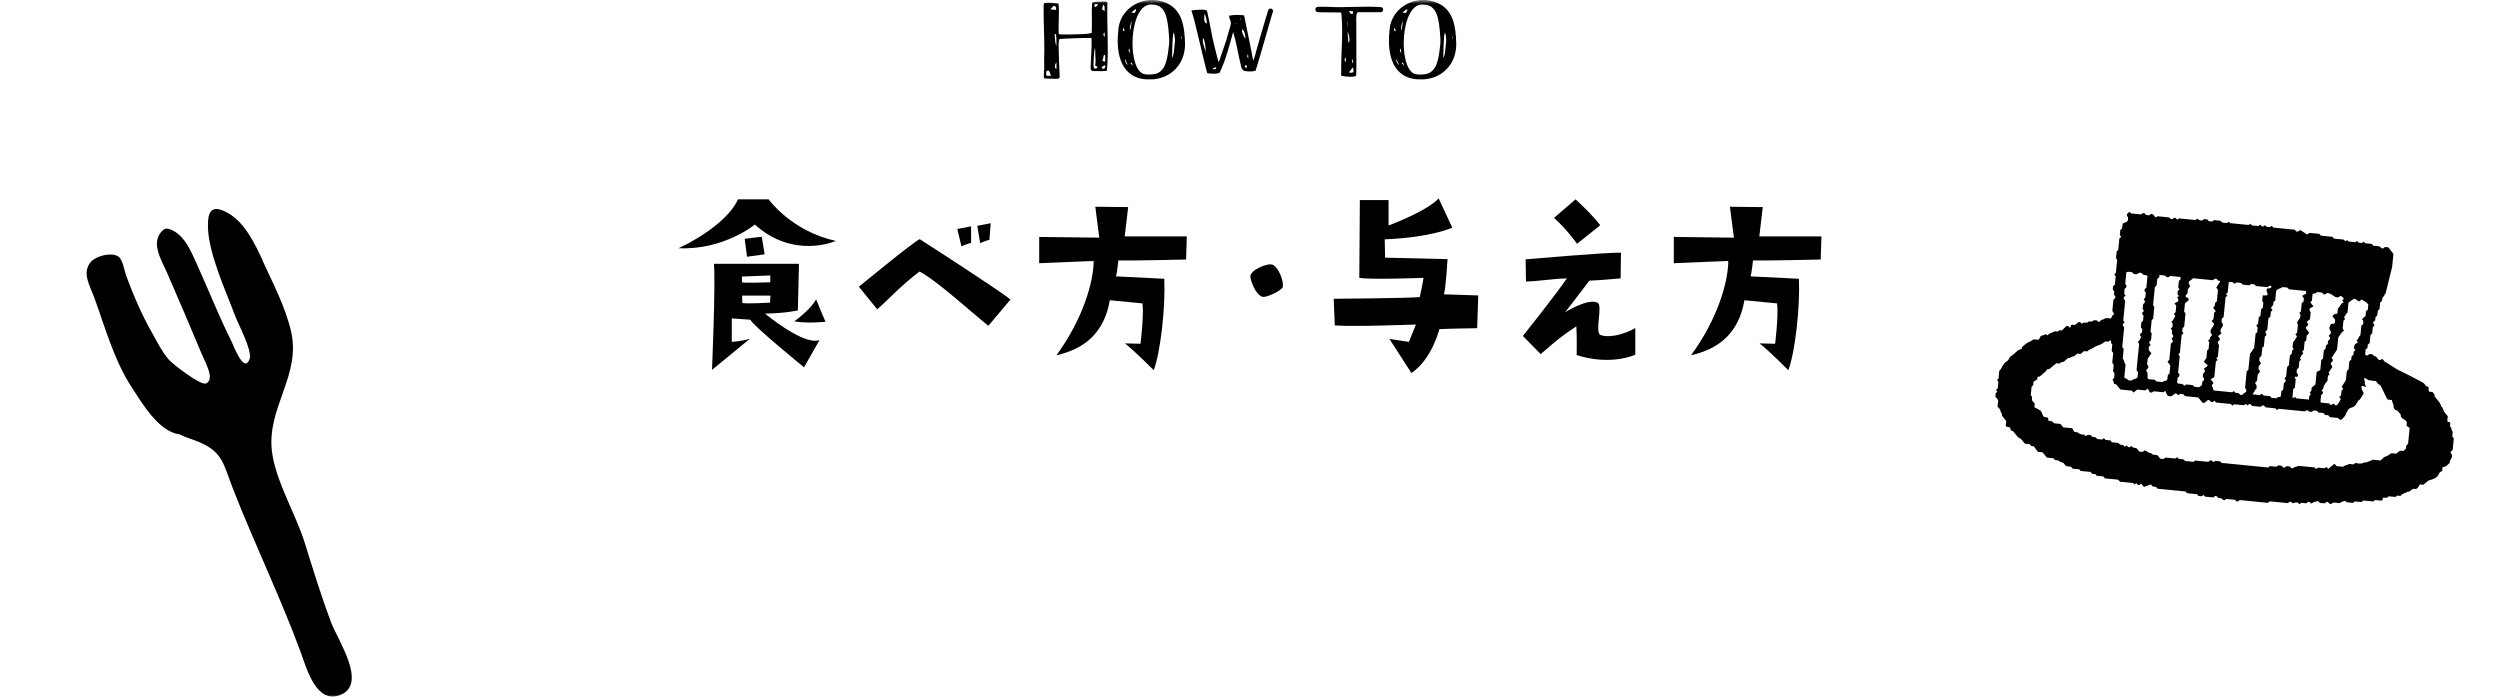 <svg width="315" height="88" viewBox="0 0 315 88" fill="none" xmlns="http://www.w3.org/2000/svg">
<mask id="mask0_1_4987" style="mask-type:alpha" maskUnits="userSpaceOnUse" x="0" y="0" width="315" height="88">
<rect width="315" height="88" fill="#D9D9D9"/>
</mask>
<g mask="url(#mask0_1_4987)">
<g clip-path="url(#clip0_1_4987)">
<path d="M139.468 8.929C138.909 8.992 138.331 8.95 137.773 8.95C137.525 8.95 137.411 8.825 137.421 8.576C137.432 7.349 137.597 6.019 137.525 4.782C136.595 4.761 133.939 4.865 133.474 4.927C133.34 5.416 133.391 5.967 133.402 6.476C133.412 7.245 133.464 8.358 133.505 9.252C133.495 9.699 133.65 9.927 133.071 9.938C132.585 9.927 132.089 9.896 131.583 9.886C131.562 9.875 131.572 9.802 131.541 9.761C131.531 9.678 131.5 9.574 131.521 9.47C131.634 8.462 131.521 7.453 131.583 6.434C131.593 4.532 131.469 2.536 131.5 0.613C131.51 0.541 131.541 0.447 131.583 0.385C132.161 0.281 132.802 0.405 133.371 0.437C133.505 1.736 133.319 3.004 133.412 4.303C133.846 4.376 134.414 4.324 134.89 4.345C135.706 4.293 136.688 4.366 137.556 4.158C137.628 2.963 137.514 1.528 137.607 0.333C137.969 0.197 138.248 0.218 138.599 0.218C138.899 0.218 139.282 0.094 139.53 0.301C139.457 3.337 139.716 6.372 139.468 8.929ZM132.43 9.553C132.368 9.407 132.306 9.241 132.254 9.096C132.182 8.805 132.089 8.908 131.862 8.929C131.841 9.137 131.748 9.355 131.882 9.553H132.42H132.43ZM132.337 1.185C132.564 1.206 132.854 1.227 133.081 1.247C133.03 0.863 133.102 0.79 132.751 0.738C132.647 0.884 132.451 1.039 132.337 1.185ZM132.885 4.335C132.926 4.761 132.926 5.468 133.112 5.78C133.092 5.592 133.164 4.241 132.978 4.283C132.937 4.283 132.895 4.324 132.895 4.335H132.885ZM133.112 7.838C132.885 8.15 132.823 8.565 133.112 8.711V7.838ZM138.3 8.42C137.917 8.243 137.99 8.316 138.031 7.921C138.083 7.536 137.979 7.11 138.01 6.715C138.01 6.486 138 6.268 137.969 6.029C137.855 6.362 137.7 8.347 137.845 8.607C138.031 8.669 138.207 8.68 138.3 8.42ZM138.341 0.52H137.917C137.917 0.665 137.866 0.79 137.969 0.894C138.176 0.832 138.269 0.728 138.341 0.52ZM139.261 8.202C139.126 8.264 138.961 8.337 138.837 8.43C138.713 8.753 139.354 8.815 139.261 8.202ZM138.868 1.195C138.94 1.247 139.033 1.299 139.199 1.393C139.126 1.091 139.282 0.811 139.023 0.572C138.94 0.811 138.878 0.967 138.858 1.195H138.868ZM138.889 7.63L139.023 7.703C139.085 7.723 139.147 7.765 139.22 7.786C139.292 7.474 139.261 7.214 139.24 6.913C138.94 6.902 139.126 7.235 138.878 7.62L138.889 7.63ZM139.199 4.647C139.178 4.501 139.22 4.148 139.126 4.064C138.982 4.387 138.992 4.459 139.199 4.647Z" fill="black"/>
<path d="M140.894 4.002C141.007 0.634 144.789 -1.019 147.497 0.665C149.068 1.715 149.233 3.649 149.305 5.208C149.481 7.973 147.559 10.062 144.758 10.01C141.297 9.99 140.594 6.871 140.894 4.012V4.002ZM141.679 3.867C141.689 3.742 141.596 3.555 141.503 3.534C141.503 3.545 141.462 3.763 141.514 3.867C141.555 3.94 141.658 3.95 141.679 3.867ZM142.061 8.056C141.875 7.827 141.875 7.547 141.741 7.422C141.782 7.817 141.793 7.848 142.041 8.16C142.041 8.17 142.082 8.077 142.061 8.056ZM142.382 6.715C142.382 6.549 142.34 6.32 142.299 6.112C142.123 6.289 142.237 6.486 142.382 6.715ZM142.382 3.856C142.506 3.524 142.526 3.004 142.609 2.64C142.402 3.066 142.309 3.513 142.382 3.856ZM142.588 7.859C142.588 7.859 142.454 7.963 142.444 7.973C142.547 8.077 142.671 8.202 142.754 8.285C142.702 8.16 142.64 7.994 142.588 7.859ZM142.578 1.58C142.64 1.59 142.888 1.653 142.95 1.642C143.053 1.476 143.198 1.331 143.136 1.143C143.084 1.133 142.588 1.507 142.578 1.58ZM144.107 9.324C144.562 9.428 145.037 9.407 145.523 9.324C147.063 9.002 147.135 6.85 147.311 5.52C147.352 4.948 147.27 4.397 147.239 3.846C147.094 2.547 146.949 0.582 145.203 0.582C142.268 0.187 141.917 8.628 144.107 9.324ZM142.723 2.079L142.764 2.037C142.764 2.037 142.743 2.058 142.723 2.079C142.733 2.089 142.723 2.069 142.723 2.079ZM143.084 8.95L143.064 8.908H143.115H143.126C143.126 8.908 143.115 8.929 143.084 8.95ZM147.683 7.266C147.941 6.902 147.931 6.195 148.003 5.582C148.107 5.145 148.024 4.47 147.9 4.075C147.693 4.387 147.714 6.809 147.673 7.266H147.683ZM148.282 7.349C148.282 7.349 148.262 7.349 148.262 7.308C148.324 7.297 148.468 7.36 148.489 7.287C148.448 7.235 148.313 7.349 148.293 7.349H148.282ZM148.851 4.896C148.902 4.782 148.871 4.636 148.851 4.532C148.83 4.636 148.778 4.782 148.851 4.896Z" fill="black"/>
<path d="M160.342 1.591C159.701 3.773 158.905 6.674 158.213 8.888C157.779 9.065 157.283 9.002 156.839 8.95C156.715 8.929 156.58 8.805 156.518 8.711C156.436 8.597 156.394 8.462 156.374 8.337C156.002 6.892 155.805 5.354 155.371 4.033C154.958 5.582 154.482 7.464 153.676 9.158C153.449 9.262 153.201 9.293 152.953 9.293C152.695 9.293 152.416 9.252 152.157 9.231C152.106 9.231 152.106 9.179 152.106 9.168C152.064 8.992 152.033 8.898 151.992 8.784C151.579 7.183 151.207 5.489 150.804 3.888C150.597 3.056 150.421 2.193 150.122 1.362C150.049 1.258 151.155 1.227 151.424 1.216C151.672 1.216 151.868 1.237 152.064 1.32C152.261 2.048 152.374 2.817 152.54 3.555C152.788 5.042 153.18 6.414 153.521 7.807C153.532 7.807 153.594 7.724 153.625 7.672C153.924 6.819 154.224 5.946 154.503 5.094C154.668 4.532 154.803 3.981 154.978 3.451C155.113 3.015 155.154 2.817 154.958 2.433C154.906 2.308 154.885 2.131 154.875 1.975C155.454 1.85 156.136 1.861 156.756 1.934C157.138 3.909 157.572 5.769 157.893 7.62C158.161 7.131 158.254 6.445 158.461 5.801C158.833 4.439 159.381 2.651 159.763 1.383C159.784 1.248 159.887 1.06 160.073 1.081C160.393 1.071 160.455 1.383 160.362 1.622L160.342 1.591ZM151.93 6.455C151.889 5.759 151.816 5.208 151.62 4.782C151.382 5.094 151.827 6.216 151.94 6.528C151.961 6.445 151.961 6.549 151.93 6.455ZM151.796 1.726C151.734 2.017 151.599 2.807 152.023 2.983C152.147 2.724 151.837 1.778 151.796 1.726ZM153.232 8.566C153.222 8.327 152.798 8.649 152.777 8.68C152.777 8.68 152.788 8.701 152.798 8.722C152.974 8.711 153.191 8.773 153.232 8.576V8.566ZM155.774 2.869C155.774 2.869 155.671 2.983 155.712 3.015C155.774 3.004 155.795 2.9 155.774 2.869ZM156.219 2.36C156.219 2.36 156.353 2.443 156.363 2.464C156.384 2.318 156.353 2.329 156.219 2.36ZM156.921 4.865C156.963 4.532 156.808 3.929 156.508 3.659C156.384 4.085 156.828 4.771 156.921 4.865ZM157.128 8.472C157.087 8.233 157.076 8.212 157.004 8.212C156.704 8.254 156.87 8.67 157.128 8.472ZM157.231 6.788C157.231 6.788 157.128 7.1 157.159 7.204C157.169 7.225 157.169 7.214 157.159 7.214C157.262 7.256 157.324 7.36 157.293 7.339C157.293 7.339 157.273 6.84 157.231 6.788Z" fill="black"/>
<path d="M173.972 1.539C173.156 1.528 172.226 1.539 171.399 1.539C171.234 1.528 171.141 1.528 171.006 1.58C170.8 2.079 170.924 2.703 170.893 3.264C170.913 4.709 170.893 6.185 170.903 7.651C170.903 8.254 170.913 8.898 170.882 9.543C170.655 9.657 170.438 9.678 170.19 9.678C169.952 9.667 169.529 9.667 168.991 9.543C168.981 9.293 168.981 9.054 168.991 8.815C168.981 6.414 169.26 4.013 169.002 1.622C168.888 1.539 168.774 1.57 168.63 1.57C167.989 1.559 167.121 1.559 166.47 1.549C166.232 1.549 165.994 1.549 165.87 1.466C165.798 1.414 165.736 1.32 165.736 1.206C165.736 1.102 165.757 1.029 165.819 0.967C165.963 0.801 166.242 0.863 166.418 0.852C166.738 0.852 167.038 0.863 167.359 0.863C169.591 0.998 171.833 0.728 174.065 0.904C174.386 0.977 174.324 1.549 173.983 1.539H173.972ZM169.508 7.214C169.446 7.318 169.384 7.703 169.487 7.786C169.632 7.724 169.601 7.308 169.508 7.214ZM169.777 3.389C169.787 3.191 169.787 2.765 169.766 2.63C169.725 2.952 169.746 3.264 169.777 3.389ZM169.952 5.406C170.138 5.052 169.952 4.387 169.839 4.023C169.756 4.096 169.859 4.564 169.859 4.782C169.87 4.99 169.87 5.27 169.942 5.406H169.952ZM170.448 8.493C170.345 8.566 170.262 8.784 170.128 8.919C170.045 9.002 169.994 9.065 170.004 9.106C170.025 9.168 170.211 9.179 170.314 9.168C170.696 9.127 170.521 8.69 170.448 8.493ZM170.459 1.736C170.459 1.736 170.479 1.476 170.479 1.445C170.376 1.383 170.149 1.424 170.025 1.393C169.983 1.591 170.273 1.85 170.459 1.726V1.736ZM170.459 7.578C170.417 7.474 170.407 7.474 170.407 7.474C170.355 7.516 170.355 7.724 170.386 7.828C170.397 7.89 170.49 8.004 170.459 8.004C170.479 7.88 170.541 7.703 170.459 7.578Z" fill="black"/>
<path d="M175.068 4.002C175.181 0.634 178.963 -1.019 181.671 0.665C183.242 1.715 183.407 3.649 183.479 5.208C183.655 7.973 181.733 10.062 178.932 10.01C175.471 9.99 174.768 6.871 175.068 4.012V4.002ZM175.853 3.867C175.863 3.742 175.77 3.555 175.677 3.534C175.677 3.545 175.636 3.763 175.688 3.867C175.729 3.94 175.832 3.95 175.853 3.867ZM176.235 8.056C176.049 7.827 176.049 7.547 175.915 7.422C175.956 7.817 175.967 7.848 176.215 8.16C176.215 8.17 176.256 8.077 176.235 8.056ZM176.556 6.715C176.556 6.549 176.514 6.32 176.473 6.112C176.297 6.289 176.411 6.486 176.556 6.715ZM176.556 3.856C176.68 3.524 176.7 3.004 176.783 2.64C176.576 3.066 176.483 3.513 176.556 3.856ZM176.762 7.859C176.762 7.859 176.628 7.963 176.618 7.973C176.721 8.077 176.845 8.202 176.928 8.285C176.876 8.16 176.814 7.994 176.762 7.859ZM176.752 1.58C176.814 1.59 177.062 1.653 177.124 1.642C177.227 1.476 177.372 1.331 177.31 1.143C177.258 1.133 176.762 1.507 176.752 1.58ZM178.281 9.324C178.736 9.428 179.211 9.407 179.697 9.324C181.237 9.002 181.309 6.85 181.485 5.52C181.526 4.948 181.444 4.397 181.413 3.846C181.268 2.547 181.123 0.582 179.377 0.582C176.442 0.187 176.091 8.628 178.281 9.324ZM176.897 2.079L176.938 2.037C176.938 2.037 176.917 2.058 176.897 2.079C176.907 2.089 176.897 2.069 176.897 2.079ZM177.258 8.95L177.238 8.908H177.289H177.3C177.3 8.908 177.289 8.929 177.258 8.95ZM181.857 7.266C182.115 6.902 182.105 6.195 182.177 5.582C182.281 5.145 182.198 4.47 182.074 4.075C181.867 4.387 181.888 6.809 181.847 7.266H181.857ZM182.456 7.349C182.456 7.349 182.436 7.349 182.436 7.308C182.498 7.297 182.642 7.36 182.663 7.287C182.622 7.235 182.487 7.349 182.467 7.349H182.456ZM183.025 4.896C183.076 4.782 183.045 4.636 183.025 4.532C183.004 4.636 182.952 4.782 183.025 4.896Z" fill="black"/>
</g>
<g clip-path="url(#clip1_1_4987)">
<path d="M105.29 30.366C105.29 30.366 100.005 32.722 95.109 28.29C95.109 28.29 91.197 31.532 85.5 31.276C88.612 29.829 91.998 27.403 92.981 25.117H96.848C96.848 25.117 99.685 29.106 105.267 30.343L105.29 30.366ZM103.277 42.824L101.309 46.277C101.309 46.277 94.949 41.121 94.537 40.281L92.204 40.118V43.081C92.204 43.081 93.531 42.987 94.491 42.684L89.71 46.603C89.71 46.603 90.167 36.198 89.961 33.236H100.669L100.531 39.115C100.531 39.115 98.861 39.488 96.39 39.511C98.038 40.864 101.63 43.454 103.277 42.847V42.824ZM93.462 35.568C93.736 35.685 97.054 35.568 97.054 35.568V34.705L93.485 34.845V35.568H93.462ZM97.031 38.111L97.077 37.248H93.508L93.531 38.181C94.057 38.298 97.008 38.135 97.008 38.135L97.031 38.111ZM96.322 32.046L94.125 32.349C94.125 32.349 93.874 30.506 93.828 30.086L95.979 29.829L96.345 32.046H96.322ZM102.819 37.715L104.009 40.538C104.009 40.538 101.813 40.794 100.074 40.491C100.074 40.491 102.247 38.928 102.819 37.715Z" fill="black"/>
<path d="M115.883 30.133C115.883 30.133 125.492 36.292 127.323 37.738L124.531 41.051C122.244 39.208 117.897 35.242 115.86 34.215C113.527 35.965 111.879 37.808 110.53 38.975C110.53 38.975 108.631 36.642 108.219 36.128C108.219 36.128 115.014 30.529 115.883 30.133ZM122.358 30.599C122.358 30.599 121.649 30.786 121.145 31.042L120.619 28.849L122.358 28.523V30.599ZM124.692 30.203C124.692 30.203 123.982 30.389 123.502 30.646L123.136 28.453L124.829 28.126L124.669 30.203H124.692Z" fill="black"/>
<path d="M137.824 32.885C137.824 32.885 132.676 33.072 130.938 33.165V29.853L138.51 29.946L138.007 26.05L142.148 26.096L141.713 29.783H149.538L149.447 32.699C149.447 32.699 142.652 32.862 140.913 32.815C140.913 32.815 140.753 34.379 140.615 34.822L146.701 35.125C146.861 38.625 146.244 44.27 145.374 46.65C145.374 46.65 142.903 44.154 141.736 43.267C141.736 43.267 142.857 43.291 143.704 43.314C143.704 43.314 144.139 39.838 143.956 38.228L139.837 37.831C139.128 41.937 136.657 43.967 133.111 44.76C136.428 40.234 137.801 35.545 137.801 32.839L137.824 32.885Z" fill="black"/>
<path d="M157.546 34.892C157.454 34.052 159.742 33.049 160.406 33.375C161.115 33.772 161.732 35.312 161.641 36.128C161.595 36.548 159.742 37.435 159.193 37.411C158.392 37.388 157.66 35.732 157.546 34.892Z" fill="black"/>
<path d="M191.864 42.357C191.864 42.357 195.982 37.202 197.424 35.078C195.548 35.125 194.221 35.405 192.276 35.475L192.23 32.676C192.23 32.676 202.389 31.789 204.242 31.836L204.196 35.078C204.196 35.078 201.016 35.358 200.261 35.358C200.261 35.358 197.355 39.185 197.195 39.348C197.195 39.348 200.032 37.551 201.29 38.135C202 38.461 200.879 41.938 201.679 42.217C203.029 42.684 205.134 41.891 206.049 41.331V44.69C206.049 44.69 203.029 46.137 198.659 44.737C198.659 44.737 198.705 42.124 198.614 41.121C196.669 42.404 195.914 43.057 194.129 44.62L191.887 42.334L191.864 42.357ZM195.777 27.473L198.522 25.117C199.88 26.361 200.917 27.45 201.634 28.383L198.705 30.716C198.705 30.716 197.332 28.779 195.822 27.473H195.777Z" fill="black"/>
<path d="M217.786 32.885C217.786 32.885 212.638 33.072 210.899 33.165V29.853L218.472 29.946L217.969 26.05L222.11 26.096L221.675 29.783H229.5L229.408 32.699C229.408 32.699 222.613 32.862 220.875 32.815C220.875 32.815 220.714 34.379 220.577 34.822L226.663 35.125C226.823 38.625 226.205 44.27 225.336 46.65C225.336 46.65 222.865 44.154 221.698 43.267C221.698 43.267 222.819 43.291 223.666 43.314C223.666 43.314 224.101 39.838 223.918 38.228L219.799 37.831C219.09 41.937 216.619 43.967 213.073 44.76C216.39 40.234 217.763 35.545 217.763 32.839L217.786 32.885Z" fill="black"/>
<path d="M178.892 37.411C178.892 37.411 179.349 35.428 179.349 35.008C179.349 35.008 172.6 35.265 171.273 35.008L171.342 25.21H174.957V28.406C174.957 28.406 179.692 26.68 181.271 25L182.987 28.686C182.987 28.686 180.333 29.923 174.476 30.156L174.522 32.465L182.392 32.652C182.392 32.652 182.186 36.245 181.935 37.085L186.259 37.225L186.121 41.354C186.121 41.354 182.621 41.401 181.363 41.471C181.363 41.471 180.425 45.274 177.839 47C177.839 47 175.803 43.827 175.071 42.707L177.519 43.081L178.411 40.888C178.411 40.888 170.518 41.191 168.184 41.004L168.047 37.645C168.047 37.645 177.382 37.575 178.869 37.435L178.892 37.411Z" fill="black"/>
</g>
<path d="M33.12 32.873C32.156 30.787 30.87 28.084 28.793 26.884C26.808 25.735 26.172 26.415 26.198 28.524C26.244 31.914 28.44 36.616 29.602 39.737C29.989 40.798 31.812 44.156 31.453 45.214C30.776 47.207 29.395 43.485 29.18 43.042C27.574 39.839 26.284 36.541 24.812 33.299C24.056 31.638 23.204 29.479 21.326 28.856C20.987 28.745 20.733 28.806 20.48 29.047C18.898 30.573 20.365 32.784 21.063 34.403C22.549 37.799 23.997 41.209 25.423 44.617C25.8 45.533 27.129 47.773 25.974 48.312C25.281 48.629 21.757 45.86 21.286 45.33C20.456 44.398 19.854 43.159 19.235 42.076C17.88 39.707 16.843 37.275 15.89 34.727C15.681 34.154 15.477 32.664 14.875 32.298C13.974 31.754 12.122 32.25 11.472 32.977C10.264 34.334 11.313 35.952 11.879 37.502C13.293 41.372 14.362 45.378 16.635 48.86C17.842 50.708 20.004 54.411 22.585 54.714C23.426 55.151 24.35 55.378 25.058 55.684C28.09 56.961 28.15 58.494 29.327 61.513C32.041 68.475 35.296 75.142 37.888 82.18C38.636 84.228 39.837 88.74 42.86 87.571C46.368 86.216 42.571 80.661 41.74 78.473C40.478 75.134 39.455 71.781 38.394 68.379C37.252 64.729 34.751 60.681 34.27 56.918C33.572 51.392 37.961 47.319 36.676 41.762C35.972 38.698 34.4 35.706 33.101 32.88L33.12 32.873Z" fill="black"/>
</g>
<g clip-path="url(#clip2_1_4987)">
<path d="M300.624 45.657C300.413 45.585 300.34 45.372 300.187 45.224C300.08 45.273 299.972 45.322 299.864 45.372C299.692 45.385 299.643 45.23 299.544 45.143C299.446 45.056 299.42 44.882 299.24 44.89C299.068 44.899 299.054 44.692 298.929 44.654C298.8 44.615 298.658 44.623 298.552 44.612C298.438 44.687 298.358 44.756 298.265 44.79C298.211 44.81 298.139 44.764 298.072 44.749C297.919 44.516 298.118 44.278 298.041 44.065C298.14 43.976 298.219 43.907 298.299 43.837L298.338 43.438C298.423 43.361 298.499 43.291 298.579 43.218L298.68 42.195C298.745 42.142 298.801 42.096 298.894 42.019L298.977 41.184C299.07 41.107 299.126 41.061 299.182 41.015C299.163 40.859 298.941 40.769 299.051 40.561C299.117 40.503 299.192 40.434 299.272 40.364L299.313 39.948C299.364 39.906 299.42 39.865 299.475 39.823C299.616 39.606 299.547 39.355 299.617 39.126C299.673 39.08 299.724 39.038 299.817 38.961L299.901 38.108C300.183 37.99 300.121 37.753 300.19 37.567C300.255 37.393 300.459 37.281 300.484 37.069C300.515 37.051 300.544 37.019 300.574 37.022L301.411 33.626L301.572 31.996C301.34 31.699 301.127 31.425 300.93 31.166L300.506 31.124C300.414 31.192 300.331 31.252 300.266 31.297C300.02 31.358 299.986 31.102 299.749 31.027L299.028 30.956C298.967 30.882 298.925 30.83 298.845 30.732L298.009 30.65C297.933 30.557 297.887 30.501 297.837 30.44C297.759 30.497 297.68 30.557 297.597 30.618L297.19 30.578C297.12 30.502 297.055 30.427 296.989 30.356C296.929 30.406 296.877 30.448 296.794 30.517L295.92 30.43C295.854 30.364 295.787 30.302 295.729 30.244C295.654 30.306 295.602 30.352 295.543 30.393C295.529 30.4 295.497 30.376 295.473 30.365C295.427 30.309 295.385 30.258 295.339 30.202C294.902 30.116 294.45 30.135 294.061 30.045C293.977 29.943 293.931 29.887 293.889 29.836C293.401 29.787 292.918 29.74 292.435 29.692C292.365 29.612 292.296 29.537 292.238 29.467L290.996 29.344C290.904 29.412 290.821 29.472 290.706 29.551C290.416 29.364 290.118 29.172 289.844 28.994C289.642 29.047 289.551 29.274 289.331 29.167C289.269 29.1 289.204 29.021 289.135 28.942L286.438 28.675C286.368 28.599 286.303 28.524 286.241 28.454C286.153 28.518 286.07 28.579 286.01 28.62L285.603 28.58C285.521 28.499 285.455 28.436 285.381 28.361C285.277 28.505 285.168 28.571 284.992 28.524C284.934 28.462 284.868 28.391 284.791 28.311C284.717 28.368 284.638 28.424 284.555 28.485C284.318 28.461 284.076 28.442 283.834 28.413C283.775 28.407 283.72 28.355 283.663 28.328C283.616 28.28 283.574 28.233 283.527 28.19C283.471 28.236 283.419 28.278 283.336 28.347L280.995 28.116C280.953 28.064 280.907 28.008 280.846 27.934C280.773 27.978 280.699 28.026 280.617 28.083C280.393 28.09 280.157 28.101 279.936 27.994C279.89 27.938 279.845 27.882 279.799 27.826C279.498 27.788 279.199 27.745 278.946 27.742C278.839 27.83 278.783 27.876 278.732 27.918C278.592 27.904 278.456 27.89 278.321 27.877C278.251 27.797 278.182 27.722 278.124 27.652L277.713 27.611C277.621 27.679 277.538 27.74 277.464 27.788C277.205 27.81 277.021 27.68 276.837 27.555C276.781 27.601 276.725 27.646 276.632 27.723L274.549 27.517C274.456 27.594 274.4 27.64 274.349 27.682C274.216 27.596 274.156 27.384 273.945 27.44C273.823 27.505 273.756 27.662 273.531 27.601C273.472 27.548 273.373 27.461 273.295 27.389L271.857 27.247C271.761 27.31 271.683 27.358 271.615 27.403C271.447 27.241 271.378 27.028 271.166 26.956C270.996 26.909 270.929 27.065 270.815 27.131L270.404 27.09C270.335 27.011 270.265 26.935 270.203 26.865C269.983 26.757 269.892 26.984 269.773 27.015L268.527 26.892C268.44 26.811 268.378 26.749 268.316 26.687C268.194 26.838 267.98 26.872 267.981 27.129C268.028 27.215 268.094 27.329 268.14 27.419L268.101 27.823C267.925 28.041 267.675 28.055 267.468 28.154C267.432 28.386 267.397 28.619 267.365 28.812C267.271 28.889 267.216 28.935 267.16 28.981L267.098 29.605C267.154 29.683 267.215 29.762 267.272 29.84C267.196 29.91 267.121 29.98 267.041 30.053L266.898 31.496L266.703 31.657L266.618 32.514C266.688 32.623 266.74 32.706 266.762 32.742L266.603 34.355C266.539 34.524 266.365 34.511 266.437 34.651C266.486 34.712 266.528 34.763 266.578 34.824L266.475 35.863C266.4 35.929 266.325 35.998 266.25 36.064L266.21 36.471C266.278 36.564 266.338 36.642 266.402 36.73L266.363 37.129C266.486 37.266 266.616 37.39 266.515 37.543C266.41 37.648 266.343 37.723 266.29 37.778C266.243 38.257 266.198 38.711 266.154 39.161C266.151 39.191 266.173 39.223 266.164 39.188C266.248 39.333 266.3 39.415 266.395 39.575C266.155 39.671 266.106 39.902 265.976 40.133C265.79 40.115 265.583 40.077 265.382 40.079C265.223 40.08 265.118 40.241 264.927 40.261C264.75 40.278 264.593 40.481 264.431 40.602C264.37 40.531 264.3 40.456 264.231 40.376C264.09 40.371 263.944 40.331 263.816 40.365C263.697 40.401 263.622 40.552 263.458 40.523C263.328 40.497 263.191 40.458 263.072 40.579C262.871 40.79 262.51 40.502 262.33 40.801C262.33 40.801 262.285 40.78 262.241 40.754C262.203 40.613 262.079 40.571 261.92 40.576C261.762 40.698 261.6 40.828 261.447 40.945C261.269 40.966 261.094 40.837 260.942 40.985C260.885 41.087 260.957 41.265 260.759 41.276C260.675 41.169 260.602 41.042 260.403 41.065C260.196 41.254 259.969 41.468 259.758 41.661C259.447 41.463 259.352 41.869 259.134 41.771C258.868 41.65 258.702 41.904 258.471 41.937C258.289 41.962 258.13 42.143 257.946 42.266C257.896 42.214 257.83 42.143 257.764 42.072C257.636 42.248 257.415 42.227 257.237 42.295C256.988 42.39 257.053 42.726 256.809 42.809C256.631 42.792 256.457 42.775 256.283 42.757C256.254 42.755 256.222 42.769 256.187 42.778C255.982 42.95 255.76 43.07 255.502 43.173C255.225 43.287 255.01 43.553 254.764 43.751C254.757 43.819 254.742 43.886 254.731 43.954C254.475 44.031 254.245 44.141 254.047 44.332C253.848 44.526 253.636 44.72 253.4 44.859C253.141 45.005 253.16 45.337 252.901 45.483C252.543 45.687 252.349 46.041 252.172 46.405C252.118 46.519 252.006 46.607 251.909 46.721L251.812 47.71C251.728 47.779 251.677 47.821 251.616 47.871C251.677 47.95 251.737 48.033 251.794 48.111L251.712 48.934C251.637 49.004 251.562 49.069 251.496 49.132C251.551 49.218 251.604 49.292 251.657 49.366C251.587 49.423 251.536 49.465 251.466 49.523L251.42 49.981C251.55 50.14 251.661 50.275 251.776 50.415L251.695 51.234C251.823 51.405 252.043 51.564 252.048 51.731C252.053 51.985 252.334 52.128 252.245 52.385C252.42 52.599 252.6 52.819 252.783 53.042C252.774 53.136 252.755 53.241 252.754 53.344C252.753 53.476 252.667 53.614 252.79 53.754C252.941 53.786 253.101 53.819 253.26 53.852C253.298 53.984 253.333 54.112 253.364 54.227C253.468 54.263 253.559 54.297 253.649 54.332C253.871 54.602 254.093 54.873 254.314 55.143C254.724 55.239 254.861 55.634 255.13 55.901L255.737 55.961C255.806 56.041 255.875 56.12 255.944 56.2L256.254 56.23C256.393 56.42 256.579 56.665 256.779 56.934L257.36 56.991C257.551 57.224 257.727 57.443 257.903 57.657L258.734 57.74C258.803 57.819 258.873 57.895 258.938 57.97C259.014 57.977 259.082 57.984 259.154 57.991C259.222 57.998 259.289 58.013 259.356 58.024C259.508 58.162 259.713 58.256 259.971 58.307C260.082 58.443 260.192 58.578 260.311 58.722C260.534 58.757 260.766 58.793 260.969 58.822C261.042 58.91 261.084 58.962 261.16 59.055L262 59.138C262.072 59.231 262.118 59.287 262.16 59.338L263.407 59.461C263.476 59.541 263.545 59.616 263.614 59.7L264.017 59.74C264.067 59.801 264.113 59.857 264.189 59.95L265.024 60.032C265.101 60.126 265.147 60.182 265.223 60.275L266.864 60.437C266.989 60.557 267.064 60.624 267.146 60.701L268.771 60.861C268.836 60.94 268.881 60.996 268.931 61.057C269.01 60.996 269.088 60.94 269.158 60.887C269.271 60.953 269.296 61.136 269.529 61.112C269.597 61.08 269.705 61.022 269.814 60.964C269.925 61.099 270.035 61.235 270.139 61.361C270.41 61.255 270.673 61.152 270.94 61.054C270.971 61.044 271.007 61.061 271.037 61.064C271.111 61.144 271.176 61.223 271.249 61.303L271.643 61.342C271.725 61.427 271.795 61.503 271.868 61.579L275.388 61.926C275.445 61.996 275.487 62.048 275.564 62.141L276.815 62.265C276.891 62.358 276.937 62.414 276.979 62.465C277.213 62.523 277.45 62.593 277.637 62.35C277.702 62.425 277.772 62.501 277.837 62.576L278.872 62.678C278.956 62.613 279.039 62.553 279.108 62.5C279.387 62.403 279.407 62.812 279.64 62.754C279.93 62.68 280.01 63.039 280.289 63.028C280.354 62.983 280.436 62.927 280.528 62.867L281.643 62.977C281.69 63.154 281.814 63.2 281.977 63.19C282.051 63.133 282.135 63.069 282.218 63.008L285.75 63.358C285.834 63.293 285.917 63.233 286 63.168L288.273 63.393C288.4 63.32 288.475 63.173 288.645 63.228C288.741 63.297 288.837 63.367 288.925 63.427C288.953 63.408 288.98 63.39 289.003 63.379C289.437 63.233 289.607 63.328 289.728 63.536C289.807 63.476 289.889 63.42 289.969 63.355L290.583 63.415C290.667 63.351 290.75 63.29 290.82 63.233C291.045 63.165 291.09 63.401 291.239 63.454C291.466 63.237 291.776 63.225 292.059 63.128C292.129 63.204 292.198 63.279 292.28 63.364L292.895 63.425C293.03 63.357 293.134 63.166 293.335 63.263C293.437 63.35 293.477 63.517 293.705 63.501C293.773 63.461 293.887 63.395 294.019 63.318L294.812 63.396C295.015 63.202 295.267 63.167 295.504 63.105C295.55 63.161 295.596 63.217 295.642 63.273C295.942 63.311 296.246 63.354 296.498 63.357C296.606 63.265 296.657 63.223 296.709 63.177L297.54 63.259C297.623 63.194 297.707 63.134 297.79 63.065L299.029 63.187C299.089 63.138 299.145 63.092 299.243 63.011C299.525 62.979 299.867 63.15 300.17 63.035C300.208 62.905 300.239 62.81 300.27 62.714C300.463 62.712 300.626 62.711 300.78 62.709C300.845 62.656 300.901 62.61 300.995 62.533L301.83 62.616C301.923 62.539 301.979 62.493 302.04 62.444L302.472 62.486C302.677 62.147 303.1 62.158 303.395 61.939C303.651 61.999 303.747 61.764 303.919 61.67C303.974 61.636 304.035 61.617 304.098 61.589C304.204 61.599 304.306 61.609 304.365 61.615C304.715 61.547 304.738 61.219 304.923 61.036L305.339 61.077C305.558 60.898 305.772 60.721 305.982 60.549C306.522 60.376 307.088 60.282 307.33 59.65C307.382 59.51 307.588 59.423 307.723 59.312L307.771 58.828C308.189 58.886 308.398 58.547 308.669 58.317C308.617 57.939 309.031 57.731 308.969 57.365C308.929 57.207 308.702 57.116 308.81 56.895C308.875 56.838 308.955 56.768 309.035 56.695L309.179 55.243C309.114 55.16 309.053 55.081 308.989 54.993L309.05 54.374C308.817 54.261 308.961 53.975 308.799 53.843C308.573 53.658 308.877 53.358 308.645 53.185C308.545 53.163 308.425 53.202 308.359 53.054L308.419 52.439C308.27 52.257 308.108 52.083 307.969 51.885C307.815 51.668 307.842 51.353 307.588 51.191C307.483 50.74 307.149 50.437 306.879 50.093C306.837 50.037 306.8 49.982 306.758 49.927C306.765 49.859 306.763 49.79 306.765 49.722C306.677 49.614 306.59 49.507 306.502 49.4C306.345 49.337 306.152 49.43 306.01 49.266C306.008 49.111 306.007 48.944 306.005 48.837C305.938 48.646 305.807 48.714 305.717 48.671L305.45 48.345C305.463 48.213 301.995 46.517 301.995 46.521L300.646 45.655L300.624 45.657ZM295.273 40.402C295.358 40.32 295.424 40.254 295.491 40.188L295.346 40.011C295.494 39.811 295.55 39.542 295.784 39.394L295.908 38.129C296.093 37.998 296.287 37.854 296.559 37.658C296.809 37.554 296.991 37.923 297.269 37.972C297.366 37.896 297.449 37.836 297.57 37.741C297.851 37.931 298.193 38.059 298.41 38.381L298.348 39.005C298.273 39.07 298.198 39.14 298.118 39.209L298.058 39.824C297.922 39.935 297.787 40.046 297.647 40.161C297.592 40.284 297.727 40.314 297.761 40.403C297.764 40.631 297.862 40.898 297.536 40.99L297.411 42.246C297.161 42.397 297.19 42.751 296.922 42.87C296.978 42.948 297.039 43.027 297.095 43.106C296.955 43.22 296.82 43.331 296.685 43.442C296.628 43.672 296.489 43.907 296.802 44.084C296.712 44.169 296.645 44.235 296.57 44.309L296.531 44.704C296.451 44.773 296.375 44.843 296.296 44.912L296.256 45.319C296.176 45.389 296.101 45.458 296.021 45.528L295.919 46.559C295.858 46.608 295.807 46.651 295.751 46.697C295.728 46.758 295.688 46.815 295.682 46.878C295.643 47.226 295.614 47.57 295.58 47.914C295.403 48.187 295.226 48.457 295.05 48.727C295.125 48.833 295.181 48.915 295.244 49.012C295.178 49.069 295.112 49.136 295.032 49.209L294.972 49.816C294.892 49.885 294.817 49.955 294.746 50.021C294.806 50.104 294.867 50.187 294.935 50.275C294.779 50.598 294.643 50.936 294.312 51.122C294.242 51.047 294.173 50.971 294.118 50.914C293.907 50.799 293.819 51.039 293.661 51.036C293.615 50.98 293.573 50.929 293.497 50.836L292.428 50.73C292.312 50.384 292.491 50.089 292.437 49.814C292.541 49.717 292.616 49.648 292.673 49.593C292.734 49.415 292.645 49.312 292.525 49.188C292.586 49.126 292.649 49.059 292.716 48.989C292.816 48.536 292.863 48.451 293.261 47.976L293.322 47.356C293.397 47.291 293.473 47.221 293.548 47.156L293.391 46.965C293.537 46.743 293.692 46.514 293.849 46.277C293.927 46.088 293.665 46.01 293.681 45.81C293.648 45.623 293.944 45.618 293.934 45.416C293.98 45.253 293.81 45.194 293.776 45.109C293.998 44.762 294.21 44.436 294.473 44.033L294.625 42.497C294.904 42.229 294.979 41.812 295.365 41.675C295.308 41.605 295.262 41.549 295.22 41.498C295.205 41.436 295.177 41.369 295.183 41.31C295.209 41 295.244 40.69 295.273 40.402ZM290.062 44.3C290.132 44.239 290.203 44.173 290.278 44.103L290.381 43.063C290.432 43.021 290.488 42.975 290.581 42.903L290.642 42.288C290.76 42.175 290.835 42.106 290.901 42.048C290.987 41.701 290.58 41.609 290.553 41.324C290.505 41.113 290.81 41.109 290.808 40.912C290.854 40.749 290.698 40.678 290.633 40.56C290.767 40.454 290.902 40.343 291.06 40.217L291.149 39.326C291.069 39.224 290.949 39.135 291.031 38.864C291.131 38.81 291.312 38.712 291.502 38.607C291.335 38.389 291.214 38.231 291.092 38.073C291.148 38.027 291.204 37.981 291.298 37.905L291.381 37.065C291.586 36.935 291.828 36.998 291.951 36.8L292.57 36.861C292.643 36.941 292.709 37.016 292.762 37.077C292.98 37.167 293.084 36.985 293.21 36.924C293.774 36.89 294.047 37.508 294.586 37.476C294.699 37.41 294.809 37.344 294.886 37.3C295.155 37.301 295.17 37.538 295.347 37.62C295.261 37.705 295.194 37.772 295.123 37.842C295.176 37.916 295.232 37.994 295.304 38.091C294.923 38.225 294.847 38.642 294.568 38.91L294.513 39.47C294.414 39.606 294.301 39.535 294.201 39.546C294.094 39.634 293.987 39.722 293.87 39.818C293.992 39.975 294.113 40.137 294.23 40.29L294.19 40.702C294.018 40.882 293.657 40.675 293.59 41.054C293.519 41.205 293.429 41.385 293.576 41.588C293.771 41.86 293.708 42.107 293.417 42.279C293.47 42.435 293.671 42.532 293.569 42.736C293.494 42.806 293.415 42.87 293.334 42.944L293.294 43.351C293.238 43.397 293.182 43.443 293.126 43.489C292.964 43.661 293.153 43.997 292.803 44.117L292.698 45.178C292.605 45.254 292.549 45.3 292.479 45.358L292.353 46.639C292.195 46.718 292.002 46.806 291.899 46.856L291.742 48.443C291.583 48.581 291.428 48.716 291.269 48.85L291.23 49.245C291.15 49.323 291.087 49.389 291.021 49.451C291.079 49.521 291.125 49.577 291.167 49.629C291.01 49.831 290.885 50.051 290.941 50.352L289.33 50.193C289.291 50.146 289.245 50.09 289.2 50.034C289.102 50.071 289 50.108 288.902 50.142C288.876 50.1 288.845 50.072 288.848 50.042C288.882 49.698 288.916 49.35 288.949 49.019L289.154 48.851L289.262 47.761C289.216 47.705 289.17 47.649 289.128 47.597C289.147 47.312 289.444 47.607 289.505 47.416C289.628 47.218 289.486 47.097 289.371 46.961L289.412 46.541C289.478 46.483 289.557 46.414 289.637 46.345L289.718 45.522C289.794 45.452 289.869 45.387 289.939 45.321C289.89 45.26 289.848 45.209 289.798 45.148C289.91 44.928 289.993 44.688 290.224 44.526C290.171 44.448 290.119 44.37 290.059 44.287L290.062 44.3ZM285.835 40.103C285.914 40.034 285.99 39.964 286.07 39.891L286.131 39.276L286.308 39.13C286.391 38.98 286.155 38.948 286.175 38.83C286.123 38.576 286.473 38.542 286.437 38.299C286.409 38.108 286.504 37.971 286.676 37.877L286.794 36.676C286.962 36.324 287.352 36.405 287.577 36.17L288.208 36.233C288.259 36.285 288.329 36.36 288.414 36.45C289.114 36.519 289.83 36.59 290.534 36.66C290.552 36.786 290.558 36.851 290.577 37.007C290.437 37.079 290.252 37.176 290.063 37.273C290.172 37.425 290.224 37.503 290.288 37.587L290.248 37.994C290.173 38.06 290.098 38.129 290.018 38.199L289.916 39.234C289.86 39.28 289.804 39.326 289.748 39.372C289.632 39.502 289.85 39.51 289.827 39.568C289.991 40.081 289.496 40.276 289.421 40.732C289.448 40.764 289.494 40.821 289.539 40.876L289.437 41.916C289.366 41.982 289.291 42.047 289.22 42.113C289.281 42.196 289.341 42.279 289.398 42.354C289.393 42.4 289.402 42.44 289.386 42.468C289.245 42.685 289.099 42.903 288.914 43.18L288.857 43.753C288.895 43.804 288.951 43.886 289.014 43.983C288.948 44.044 288.877 44.11 288.802 44.18L288.762 44.583C288.682 44.652 288.607 44.722 288.523 44.795L288.4 46.034C288.344 46.08 288.288 46.126 288.2 46.199C288.092 46.599 288.133 47.053 288.03 47.489C287.974 47.535 287.922 47.577 287.848 47.638C287.898 47.737 287.947 47.845 287.997 47.948C288.014 48.121 287.875 48.185 287.763 48.281L287.682 49.1C287.602 49.173 287.526 49.243 287.442 49.316L287.382 49.923C287.255 50.125 286.949 49.927 286.847 50.187L286.206 50.124C286.156 50.072 286.086 49.996 286.009 49.911L285.195 49.831C285.125 49.751 285.056 49.672 284.987 49.596C284.935 49.638 284.879 49.684 284.786 49.761C284.52 49.816 284.22 49.683 283.935 49.711C283.824 49.575 283.744 49.692 283.851 49.608C284.06 49.44 284.053 49.118 284.305 48.993L284.346 48.586C284.281 48.498 284.217 48.415 284.169 48.341C284.16 48.169 284.226 48.06 284.386 48.003L284.464 47.214C284.567 47.078 284.65 46.975 284.729 46.876C284.779 46.709 284.656 46.62 284.568 46.504L284.61 46.088C284.686 45.967 284.905 45.916 284.85 45.692C284.79 45.609 284.725 45.53 284.668 45.451L284.709 45.044C284.793 44.971 284.868 44.901 284.948 44.828L285.05 43.801C285.115 43.747 285.166 43.705 285.245 43.64L285.365 42.426C285.442 42.344 285.513 42.274 285.585 42.2C285.539 42.096 285.486 41.984 285.444 41.894C285.425 41.695 285.595 41.661 285.68 41.536L285.822 40.106L285.835 40.103ZM279.006 47.505L279.199 45.549C279.274 45.48 279.349 45.414 279.42 45.352C279.364 45.27 279.307 45.191 279.254 45.118C279.32 45.064 279.376 45.018 279.45 44.957L279.594 43.506C279.579 43.478 279.546 43.42 279.518 43.361C279.49 43.303 279.461 43.244 279.436 43.19C279.386 42.967 279.69 42.962 279.688 42.765C279.734 42.603 279.579 42.532 279.476 42.354C279.62 42.24 279.774 42.114 279.923 41.991C279.9 41.963 279.854 41.907 279.809 41.852C279.639 41.441 280.171 41.215 280.08 40.798C280.034 40.738 279.978 40.656 279.911 40.559L279.951 40.147C280.017 40.09 280.097 40.02 280.176 39.951L280.422 37.46C280.498 37.391 280.573 37.325 280.643 37.263C280.587 37.181 280.53 37.102 280.478 37.029C280.543 36.975 280.599 36.929 280.692 36.853L280.816 35.597C281.019 35.45 281.188 35.565 281.347 35.555C281.417 35.63 281.483 35.701 281.549 35.767C281.61 35.714 281.665 35.672 281.721 35.626C281.957 35.577 282.189 35.617 282.418 35.682C282.464 35.738 282.506 35.789 282.567 35.864L283.407 35.947C283.457 35.913 283.54 35.853 283.641 35.786L284.048 35.826C284.102 35.887 284.172 35.962 284.245 36.043L285.695 36.186C285.774 36.125 285.857 36.065 285.941 36C286.032 36.031 286.162 35.971 286.207 36.125C286.116 36.433 285.672 36.291 285.634 36.373C285.5 36.771 285.715 36.809 285.714 37.079C285.715 37.066 285.716 37.062 285.716 37.058C285.716 37.058 285.715 37.066 285.714 37.079C285.714 37.079 285.71 37.121 285.707 37.147C285.629 37.246 285.525 37.219 285.422 37.217C285.324 37.212 285.225 37.219 285.105 37.22L285.037 37.912C285.055 37.939 285.107 38.022 285.181 38.145L285.117 38.785C285.043 38.847 284.991 38.889 284.894 38.969L284.811 39.805C284.718 39.881 284.662 39.927 284.601 39.977L284.52 40.8C284.44 40.87 284.361 40.939 284.285 41.008C284.327 41.06 284.373 41.116 284.415 41.167C284.529 41.405 284.377 41.639 284.425 41.849C284.341 41.918 284.29 41.96 284.206 42.029L284.03 43.811C283.854 44.068 283.709 44.285 283.493 44.607L283.295 46.605C283.202 46.682 283.146 46.728 283.086 46.777L282.88 48.861C282.911 48.98 283.094 49.032 283.018 49.32C282.939 49.475 282.659 49.576 282.477 49.772C282.284 49.775 282.28 49.774 282.06 49.526L281.657 49.486C281.584 49.41 281.518 49.339 281.456 49.269C281.396 49.318 281.34 49.364 281.261 49.429L278.916 49.198C278.877 49.069 278.851 48.938 278.803 48.822C278.764 48.733 278.65 48.674 278.721 48.484C278.755 48.44 278.833 48.345 278.911 48.246L278.537 47.789C278.713 47.691 278.886 47.592 279.008 47.527L279.006 47.505ZM274.663 44.48L274.889 42.188C274.983 42.112 275.034 42.069 275.118 42.001C275.073 41.932 275.029 41.859 274.962 41.758L275.002 41.351C275.05 41.304 275.121 41.234 275.21 41.153L275.374 39.494C275.325 39.429 275.265 39.346 275.2 39.258L275.303 38.222C275.453 38.092 275.607 37.961 275.761 37.831C275.764 37.754 275.767 37.686 275.767 37.596C275.657 37.546 275.542 37.488 275.428 37.434C275.307 37.225 275.463 37.124 275.616 37.002L275.672 36.434C275.774 36.311 275.862 36.208 275.911 36.144C276.008 35.897 275.736 35.827 275.774 35.574C275.84 35.34 276.171 35.288 276.309 35.057L278.824 35.305C278.912 35.241 278.99 35.185 279.078 35.12C279.227 35.088 279.35 35.143 279.413 35.282C279.483 35.443 279.708 35.286 279.746 35.465C279.579 35.723 279.412 35.989 279.25 36.234C279.345 36.36 279.406 36.438 279.466 36.517L279.323 37.973C279.267 38.019 279.211 38.065 279.118 38.141C279.097 38.263 279.068 38.428 279.04 38.579C278.969 38.649 278.902 38.715 278.841 38.778C278.963 38.927 279.074 39.062 279.192 39.207C279.126 39.273 279.055 39.339 278.975 39.412L278.894 40.227C278.815 40.296 278.739 40.366 278.66 40.431C278.771 40.566 278.882 40.702 278.992 40.837C278.859 41.188 278.497 41.435 278.519 41.857C278.585 41.971 278.651 42.08 278.677 42.125C278.729 42.418 278.417 42.417 278.444 42.621C278.469 42.799 278.251 42.794 278.228 42.942L278.369 43.115L278.285 43.968C278.261 43.991 278.194 44.062 278.098 44.168L278.004 45.123C277.901 45.254 277.818 45.357 277.743 45.461C277.724 45.485 277.737 45.529 277.726 45.631C277.844 45.741 277.993 45.88 278.197 46.071C277.988 46.231 277.831 46.352 277.682 46.47C277.731 46.539 277.787 46.622 277.824 46.682C277.847 46.881 277.692 46.934 277.625 47.043C277.559 47.152 277.565 47.303 277.541 47.425C277.614 47.552 277.68 47.666 277.716 47.733C277.74 47.963 277.565 47.997 277.48 48.126L277.44 48.529C277.334 48.608 277.223 48.692 277.084 48.794L276.478 48.734C276.427 48.682 276.358 48.606 276.28 48.522L275.453 48.44C275.384 48.493 275.301 48.553 275.217 48.618C275.175 48.567 275.134 48.511 275.092 48.456C274.879 48.315 274.624 48.383 274.4 48.314C274.203 48.089 274.446 47.847 274.343 47.632C274.442 47.538 274.517 47.469 274.597 47.395C274.603 47.336 274.614 47.269 274.626 47.197C274.565 47.118 274.5 47.034 274.44 46.951L274.645 44.876C274.585 44.793 274.524 44.714 274.463 44.636L274.668 44.467L274.663 44.48ZM270.707 46.205C270.689 46.173 270.641 46.092 270.558 45.938C270.492 45.738 270.634 45.47 270.599 45.222C270.755 44.985 270.901 44.768 271.072 44.506C270.95 44.357 270.839 44.222 270.724 44.082L270.765 43.666C270.836 43.6 270.911 43.535 270.986 43.469C270.926 43.386 270.866 43.303 270.812 43.238C270.791 43.06 270.886 42.967 271.027 42.878L271.115 41.991C271.065 41.93 271.023 41.879 270.966 41.809L271.114 40.311C271.189 40.25 271.245 40.204 271.296 40.162L271.445 38.655C271.38 38.576 271.334 38.52 271.284 38.46L271.511 36.168C271.572 36.11 271.652 36.041 271.732 35.967L271.813 35.148C271.955 35.004 272.185 34.932 272.051 34.645L272.785 34.717C272.867 34.79 272.962 34.876 273.025 34.929C273.246 34.99 273.316 34.838 273.435 34.769C273.846 34.809 274.262 34.85 274.677 34.891C274.703 34.894 274.724 34.939 274.743 34.962C274.837 35.177 274.686 35.274 274.539 35.383L274.456 36.223C274.497 36.283 274.557 36.366 274.621 36.454C274.551 36.516 274.48 36.581 274.4 36.651L274.36 37.058C274.42 37.141 274.481 37.22 274.538 37.298C274.477 37.348 274.426 37.39 274.365 37.44C274.31 37.606 274.594 37.685 274.414 37.989C274.351 38.021 274.169 38.123 273.984 38.225C274.086 38.364 274.146 38.443 274.207 38.526L274.125 39.349C274.05 39.414 273.975 39.484 273.905 39.545C273.969 39.633 274.029 39.716 274.096 39.813C273.935 40.058 273.867 40.356 273.6 40.552C273.648 40.626 273.7 40.704 273.764 40.796L273.724 41.203C273.662 41.261 273.583 41.326 273.508 41.396C273.568 41.475 273.629 41.558 273.693 41.641L273.653 42.044C273.727 42.163 273.874 42.238 273.805 42.462C273.776 42.494 273.709 42.568 273.623 42.658C273.665 42.748 273.719 42.852 273.769 42.956C273.786 43.129 273.647 43.192 273.535 43.288L273.33 45.355C273.25 45.428 273.18 45.494 273.1 45.568C273.221 45.725 273.347 45.883 273.46 46.032L273.357 47.076C273.297 47.125 273.241 47.171 273.157 47.24C273.128 47.443 273.093 47.675 273.058 47.899C272.876 48.001 272.645 47.957 272.516 48.141L271.689 48.059C271.643 48.003 271.597 47.947 271.521 47.854L270.685 47.771C270.472 47.502 270.697 47.263 270.54 46.896C270.54 46.896 270.544 46.901 270.548 46.905C270.537 46.887 270.495 46.831 270.446 46.771C270.334 46.511 270.73 46.495 270.703 46.201L270.707 46.205ZM267.773 35.812L267.924 34.292C268.182 34.189 268.417 34.285 268.65 34.304C268.696 34.36 268.738 34.411 268.788 34.472C268.974 34.542 269.162 34.629 269.353 34.477C269.54 34.319 269.821 34.334 269.906 34.471C270.076 34.737 270.36 34.593 270.538 34.744C270.553 34.771 270.584 34.804 270.581 34.829C270.533 35.313 270.485 35.797 270.441 36.247C270.341 36.344 270.27 36.414 270.218 36.465C270.157 36.651 270.263 36.752 270.367 36.865L270.304 37.501C270.257 37.548 270.186 37.618 270.11 37.688C270.168 37.792 270.23 37.901 270.263 37.956C270.282 38.202 270.096 38.222 270.034 38.332L269.972 38.951L270.118 39.128C270.166 39.292 269.927 39.277 269.928 39.405C269.873 39.571 269.983 39.668 270.083 39.785L270.02 40.421C269.972 40.468 269.897 40.538 269.812 40.619L269.751 41.239C269.804 41.308 269.864 41.392 269.929 41.475L269.888 41.882C269.813 41.952 269.734 42.017 269.668 42.079C269.613 42.241 269.674 42.358 269.789 42.455C269.681 42.68 269.593 42.92 269.363 43.082C269.415 43.16 269.468 43.233 269.532 43.325L269.204 46.639C269.269 46.723 269.333 46.806 269.398 46.89L269.336 47.51C269.158 47.8 268.779 47.733 268.56 47.956L268.145 47.915C268.058 47.705 267.814 47.711 267.661 47.567L267.823 45.925C267.607 45.723 267.701 45.386 267.461 45.212L267.584 43.964L267.451 43.801C267.432 43.773 267.401 43.74 267.403 43.715C267.486 42.883 267.568 42.051 267.648 41.245C267.572 41.139 267.516 41.057 267.467 40.992C267.455 40.811 267.546 40.717 267.703 40.638C267.648 40.551 267.595 40.473 267.532 40.377L267.776 37.907C267.712 37.819 267.652 37.736 267.584 37.644L267.604 37.444C267.674 37.383 267.749 37.313 267.825 37.243C267.779 37.188 267.737 37.136 267.691 37.08C267.586 36.843 267.729 36.613 267.693 36.412C267.797 36.311 267.872 36.241 267.925 36.187C267.986 36 267.885 35.9 267.784 35.791L267.773 35.812ZM289.017 63.359C289.017 63.359 289.031 63.352 289.036 63.348C289.036 63.348 289.026 63.356 289.017 63.359ZM303.415 55.934C303.345 55.995 303.27 56.061 303.19 56.134L303.149 56.546C303.042 56.634 302.93 56.726 302.814 56.821L302.407 56.781C302.24 56.91 302.077 57.036 301.915 57.165L301.3 57.104C301.082 57.267 300.891 57.432 300.604 57.511C300.358 57.577 300.165 57.841 299.95 58.021L298.911 57.918C298.738 58.158 298.4 58.069 298.209 58.269C297.96 58.188 297.764 58.353 297.541 58.395C297.283 58.447 297.001 58.359 296.763 58.336C296.67 58.412 296.614 58.458 296.549 58.512L295.955 58.453C295.754 58.669 295.417 58.575 295.243 58.815C294.967 58.788 294.687 58.761 294.416 58.734C294.346 58.658 294.281 58.583 294.146 58.433C293.908 58.632 293.67 58.827 293.381 59.064C293.295 59.073 293.242 58.917 293.148 58.827C293.097 58.865 293.042 58.902 292.987 58.94C292.925 58.959 292.862 58.991 292.802 58.99C292.56 58.974 292.319 58.942 292.077 58.918C292.021 58.964 291.965 59.01 291.905 59.06C291.768 59.136 291.778 58.957 291.6 58.892L289.611 58.696C289.395 58.842 289.057 58.795 288.916 59.009C288.662 59.031 288.613 58.876 288.515 58.776L288.104 58.736C288.026 58.792 287.942 58.857 287.864 58.917C287.64 58.972 287.584 58.753 287.468 58.677L287.048 58.635C286.983 58.689 286.931 58.731 286.833 58.811L285.998 58.729C285.905 58.805 285.849 58.851 285.784 58.905L279.906 58.324C279.841 58.245 279.799 58.193 279.746 58.128L279.118 58.066C279.053 58.115 278.97 58.176 278.887 58.236C278.821 58.165 278.752 58.09 278.694 58.024C278.485 57.935 278.374 58.099 278.236 58.193L276.582 58.03C276.517 58.083 276.466 58.125 276.387 58.19L275.331 58.086C275.3 58.053 275.225 57.985 275.128 57.89C274.929 57.862 274.697 57.826 274.494 57.797C274.426 57.714 274.38 57.658 274.33 57.597C274.252 57.654 274.173 57.71 274.09 57.775L272.852 57.652C272.768 57.717 272.685 57.777 272.611 57.834L272.195 57.793C272.081 57.653 271.97 57.518 271.859 57.383C271.605 57.229 271.216 57.435 271.037 57.079C270.713 57.111 270.505 56.829 270.231 56.746C270.138 56.819 270.055 56.879 269.971 56.943L269.556 56.902C269.449 56.768 269.338 56.632 269.217 56.479C269.07 56.447 268.906 56.41 268.747 56.377C268.701 56.321 268.659 56.27 268.606 56.204C268.498 56.254 268.39 56.303 268.287 56.353C268.105 56.369 268.057 56.214 267.954 56.123C267.88 56.18 267.802 56.236 267.719 56.297C267.677 56.245 267.631 56.189 267.551 56.092C267.467 56.075 267.336 56.053 267.142 56.021C267.111 55.992 267.036 55.929 266.902 55.809L266.105 55.73L265.906 55.488L265.283 55.426C265.206 55.333 265.16 55.277 265.107 55.212C265.029 55.264 264.951 55.32 264.863 55.38L264.248 55.319C264.187 55.249 264.117 55.174 264.048 55.094L263.637 55.053L263.499 54.886C263.357 54.764 263.181 54.811 263.015 54.799C262.959 54.845 262.908 54.887 262.824 54.956C262.765 54.903 262.707 54.846 262.628 54.774C262.414 54.731 262.116 54.757 261.971 54.619C261.791 54.447 261.611 54.446 261.354 54.404C261.274 54.263 261.168 54.081 261.099 53.958L259.971 53.847C259.856 53.707 259.749 53.577 259.615 53.413L258.822 53.335C258.74 53.258 258.67 53.187 258.58 53.101C258.442 53.07 258.282 53.037 258.098 52.998C258.086 52.894 258.074 52.798 258.064 52.686C257.957 52.517 257.753 52.625 257.606 52.555C257.268 52.384 257.368 51.927 257.079 51.731C256.843 51.567 256.577 51.442 256.334 51.306L256.377 50.865C256.266 50.73 256.156 50.595 256.033 50.446C256.031 50.295 256.026 50.128 256.025 49.965C255.979 49.909 255.933 49.853 255.876 49.783L255.98 48.731C256.022 48.692 256.094 48.618 256.184 48.532L256.227 48.099C256.377 48.003 256.551 47.892 256.688 47.802L256.715 47.535C256.792 47.444 256.892 47.437 256.988 47.459C257.255 47.228 257.517 47.001 257.844 46.721C257.844 46.729 257.87 46.633 257.9 46.547C258.013 46.528 258.109 46.516 258.209 46.5C258.502 46.259 258.801 46.014 259.095 45.769C259.235 45.783 259.374 45.797 259.51 45.81C259.646 45.566 259.958 45.696 260.127 45.502C260.262 45.349 260.445 45.234 260.608 45.1C260.864 45.194 261.007 44.835 261.263 44.933C261.425 44.808 261.587 44.683 261.758 44.554L262.161 44.594L262.594 44.238L263.01 44.279C263.224 44.017 263.577 43.962 263.84 43.77C264.121 43.566 264.443 43.517 264.735 43.374C264.92 43.285 265.078 43.155 265.275 43.02L265.644 43.057C265.732 42.993 265.815 42.932 265.899 42.868C266.088 42.985 265.895 43.292 266.151 43.39L266.07 44.213C266.134 44.301 266.194 44.384 266.262 44.476L266.141 45.703C266.186 45.763 266.228 45.818 266.269 45.878C266.285 45.935 266.321 45.999 266.319 46.063C266.304 46.306 266.271 46.547 266.248 46.789C266.293 46.845 266.339 46.901 266.389 46.961C266.473 47.192 266.386 47.424 266.359 47.657C266.303 47.703 266.252 47.745 266.172 47.81C266.223 47.909 266.303 48.007 266.317 48.12C266.333 48.22 266.323 48.317 266.419 48.387C266.487 48.394 266.555 48.404 266.622 48.415C266.798 48.63 266.977 48.849 267.165 49.078L268.598 49.219C268.671 49.299 268.741 49.37 268.819 49.455C268.972 49.337 269.134 49.212 269.296 49.087L270.314 49.187C270.406 49.124 270.48 49.071 270.64 48.962C270.732 49.156 270.825 49.345 270.868 49.435C271.159 49.524 271.237 49.381 271.36 49.304L272.59 49.425C272.673 49.361 272.757 49.296 272.84 49.236C272.941 49.473 272.973 49.754 273.228 49.904L273.584 49.939C273.741 49.822 273.93 49.682 274.073 49.58C274.311 49.561 274.36 49.712 274.457 49.811C274.536 49.75 274.614 49.694 274.697 49.633L275.105 49.674C275.178 49.754 275.243 49.833 275.316 49.913L276.97 50.077C277.154 50.3 277.329 50.519 277.509 50.73C277.529 50.753 277.571 50.753 277.609 50.765C277.885 50.784 277.99 50.507 278.183 50.411C278.411 50.365 278.492 50.54 278.585 50.639C278.792 50.711 278.919 50.595 279.017 50.472C279.097 50.569 279.139 50.621 279.219 50.719L281.093 50.904C281.17 50.997 281.216 51.053 281.265 51.114C281.344 51.057 281.422 51.001 281.505 50.94L282.739 51.062C282.823 50.998 282.905 50.942 282.984 50.881C283.03 50.937 283.072 50.988 283.125 51.053C283.276 51.133 283.308 50.896 283.434 50.921C283.607 50.9 283.681 51.023 283.776 51.148L284.84 51.253C284.954 51.23 285.041 50.998 285.261 51.106C285.319 51.172 285.389 51.247 285.462 51.327L286.7 51.45C286.77 51.525 286.835 51.6 286.905 51.675C286.961 51.63 287.017 51.584 287.11 51.507L290.443 51.837C290.536 51.76 290.592 51.714 290.648 51.668C290.838 51.781 291.017 51.923 291.276 51.898C291.345 51.849 291.428 51.792 291.525 51.721L291.936 51.761C291.994 51.827 292.064 51.902 292.133 51.982L292.748 52.043C292.817 52.123 292.887 52.198 292.955 52.282L293.354 52.321C293.431 52.406 293.501 52.481 293.579 52.562L294.601 52.663C294.696 52.78 294.765 52.911 295.037 52.882C295.138 52.768 295.301 52.591 295.523 52.347C295.52 52.158 295.731 51.931 295.847 51.664C295.986 51.339 296.385 51.421 296.6 51.198C296.831 51.2 297.085 50.363 297.32 50.365C297.521 50.064 297.64 49.9 297.828 49.558C297.113 48.168 297.896 48.742 298.103 48.763C298.187 48.698 297.87 48.35 297.954 48.285C298.157 48.305 297.442 47.133 298.42 47.903C298.476 47.857 299.17 48.067 299.268 47.987C299.459 47.997 299.609 48.479 299.843 48.493C299.978 48.383 300.752 50.477 300.905 50.351L301.329 50.393C301.329 50.393 301.371 50.401 301.373 50.423C301.415 50.744 301.683 51.019 301.579 51.373C301.715 51.519 301.796 51.737 302.055 51.716C302.187 51.982 302.573 52.105 302.501 52.492C302.622 52.612 302.723 52.759 302.865 52.833C302.959 52.881 303.041 52.919 303.106 52.998C303.152 53.054 303.194 53.105 303.27 53.199L303.226 53.644C303.35 53.733 303.522 53.858 303.614 53.927L303.414 55.946L303.415 55.934Z" fill="black"/>
</g>
<defs>
<clipPath id="clip0_1_4987">
<rect width="52" height="10" fill="white" transform="translate(131.5)"/>
</clipPath>
<clipPath id="clip1_1_4987">
<rect width="144" height="22" fill="white" transform="translate(85.5 25)"/>
</clipPath>
<clipPath id="clip2_1_4987">
<rect width="58" height="35" fill="white" transform="translate(253.862 25.233) rotate(5.644)"/>
</clipPath>
</defs>
</svg>
